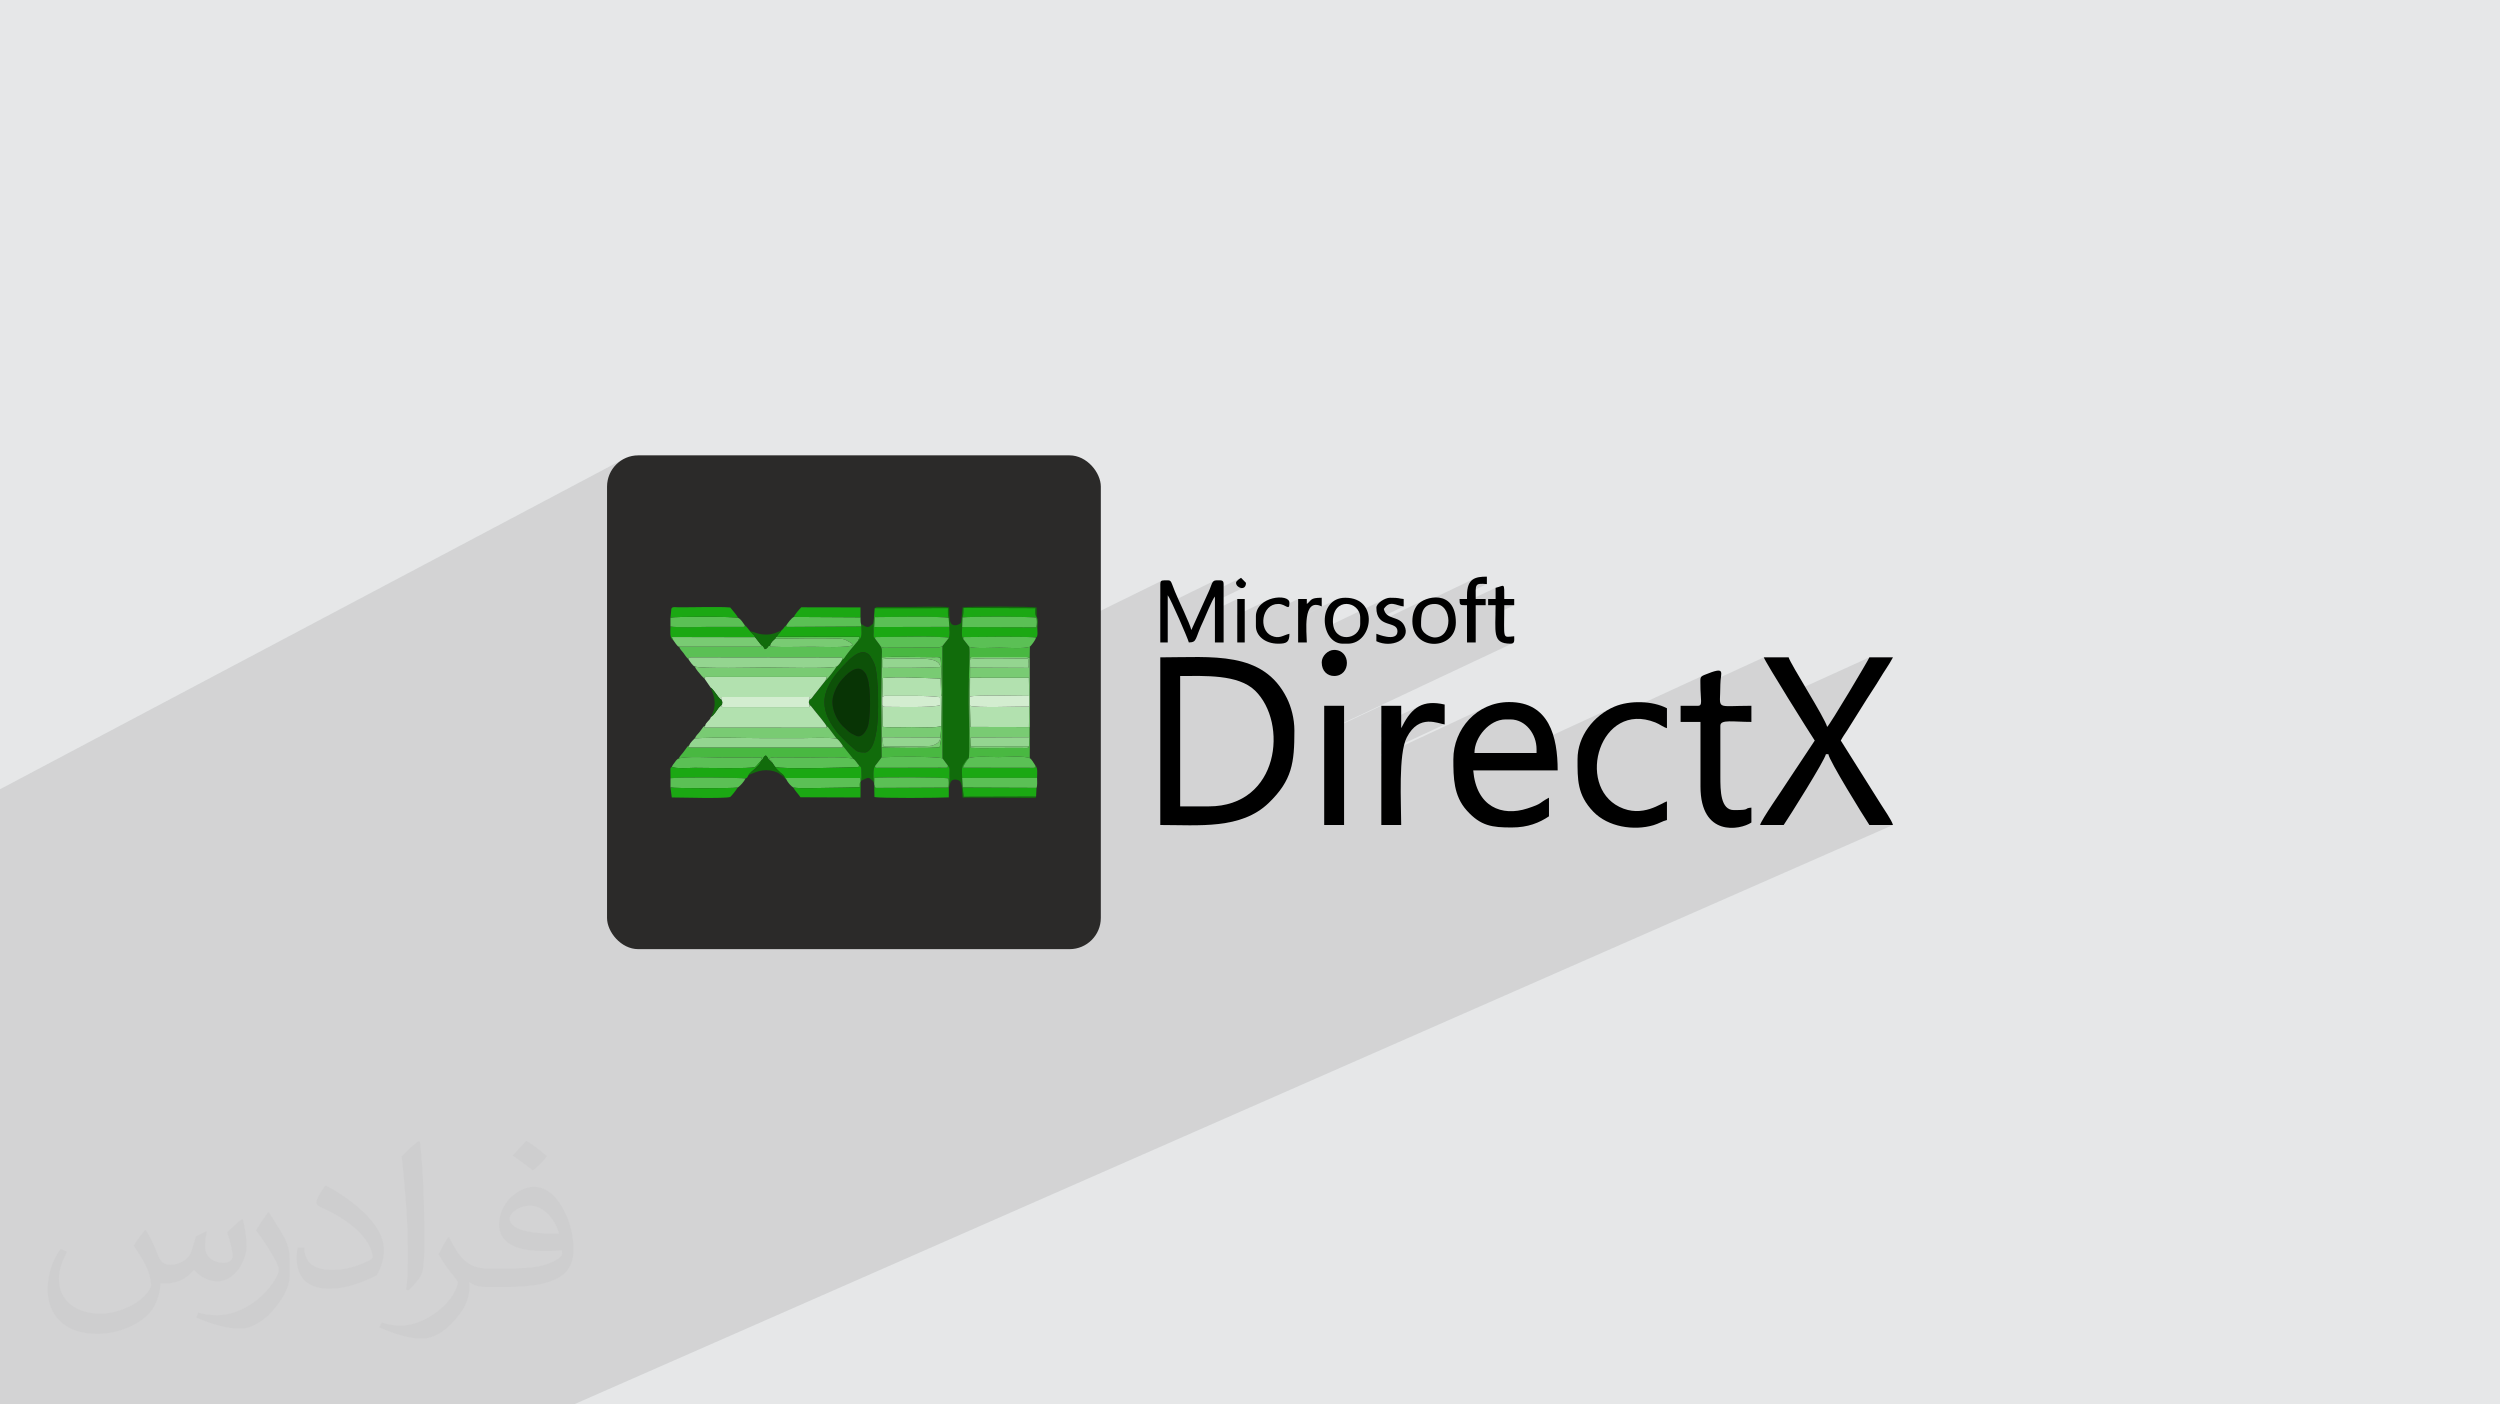 <?xml version="1.0" encoding="UTF-8"?>
<!DOCTYPE svg PUBLIC "-//W3C//DTD SVG 1.0//EN" "http://www.w3.org/TR/2001/REC-SVG-20010904/DTD/svg10.dtd">
<!-- Creator: CorelDRAW -->
<svg xmlns="http://www.w3.org/2000/svg" xml:space="preserve" width="94.192mm" height="52.917mm" version="1.0" style="shape-rendering:geometricPrecision; text-rendering:geometricPrecision; image-rendering:optimizeQuality; fill-rule:evenodd; clip-rule:evenodd"
viewBox="0 0 9404.92 5283.66"
 xmlns:xlink="http://www.w3.org/1999/xlink"
 xmlns:xodm="http://www.corel.com/coreldraw/odm/2003">
 <defs>
  <style type="text/css">
   <![CDATA[
    .fil3 {fill:#2B2A29}
    .fil4 {fill:black}
    .fil9 {fill:#083405}
    .fil7 {fill:#0D5108}
    .fil5 {fill:#116C0B}
    .fil13 {fill:#1BA813}
    .fil10 {fill:#49B841}
    .fil8 {fill:#5BC055}
    .fil11 {fill:#79CB73}
    .fil12 {fill:#94D590}
    .fil6 {fill:#B2E1AF}
    .fil14 {fill:#D3EDD0}
    .fil2 {fill:#373435;fill-opacity:0.031}
    .fil1 {fill:#2B2A29;fill-opacity:0.102}
    .fil0 {fill:#E6E7E8}
   ]]>
  </style>
 </defs>
 <g id="Layer_x0020_1">
  <polygon class="fil0" points="-0,0 9404.92,0 9404.92,5283.66 -0,5283.66 "/>
  <polygon class="fil1" points="-0,4490.81 -0,4473.87 -0,4462.67 -0,4454.04 -0,4447.15 -0,4420.29 -0,4392.48 -0,4342.71 -0,4333.75 -0,2969.08 2345.23,1727.27 2335.54,1733.17 2326.5,1739.94 2318.15,1747.53 2310.55,1755.88 2303.78,1764.93 2297.88,1774.61 2292.92,1784.87 2288.95,1795.64 2286.05,1806.87 2284.26,1818.51 2283.65,1830.47 2283.65,3210.76 4369.79,2184.9 4367.92,2186.28 4366.54,2188.16 4365.62,2190.59 4365.1,2193.63 4364.94,2197.32 4364.94,2253.11 4392.97,2239.37 4395.59,2243.22 4399.31,2249.92 4403.97,2259.06 4406.38,2264 4569.54,2184.15 4565.2,2186.58 4561.79,2190.43 4559,2195.55 4556.47,2201.77 4553.88,2208.91 4550.88,2216.82 4547.14,2225.35 4542.64,2235.3 4668.74,2173.71 4666.39,2175.29 4663.52,2177.17 4660.41,2179.33 4657.31,2181.7 4654.45,2184.26 4652.1,2186.97 4650.51,2189.77 4649.92,2192.65 4651.53,2199.47 4655.76,2205.28 4661.74,2209.61 4668.6,2212 4675.47,2211.96 4570.5,2263.12 4570.5,2294.3 4654.59,2253.38 4654.59,2312.99 4764.58,2259.63 4753.92,2265.95 4744.38,2273.66 4736.31,2282.76 4730.09,2293.31 4726.09,2305.31 4726.01,2306.09 4787.49,2276.29 4797.52,2273.17 4808.76,2272.07 4819,2273.27 4827.73,2276.12 4832.16,2278.23 4883.51,2253.38 4883.51,2279.52 4939.49,2252.46 4934.23,2255.22 4930.22,2258.61 4926.51,2262.59 4922.16,2267.11 4916.21,2272.07 4883.51,2287.87 4883.51,2304.75 4939.56,2277.69 4948.57,2275.57 4959.42,2276.68 4972.27,2281.41 4883.51,2324.21 4883.51,2324.83 5025.98,2256.13 5012.57,2264.66 5001.81,2275.71 4993.61,2288.79 4987.91,2303.4 4987.8,2303.91 5046.84,2275.49 5030.37,2287.07 5018.73,2307.48 5014.32,2337.47 5015.82,2346.65 5204.58,2256.02 5196.37,2260.99 5189.05,2266.75 5183.17,2273.04 5179.25,2279.57 5177.82,2286.08 5179.11,2295.51 5223.46,2274.25 5232.4,2271.85 5241.49,2272.12 5250.82,2274.14 5260.41,2276.97 5270.32,2279.71 5280.61,2281.41 5188.91,2325.29 5190.23,2327.74 5197.7,2333.91 5354.28,2259.01 5345.04,2264.34 5337.39,2270.22 5331.66,2276.4 5328.49,2281 5550.46,2174.89 5539.59,2180.75 5530.82,2189.57 5524.31,2201.9 5520.49,2217.34 5559.56,2198.69 5567.12,2196.61 5578.25,2196.32 5593.61,2197.32 5519.3,2232.77 5518.86,2239.37 5518.86,2253.38 5491.42,2266.46 5491.49,2267.42 5492.52,2271.59 5494.41,2274.16 5626.31,2211.33 5626.31,2253.38 5598.28,2266.7 5598.28,2276.74 5626.31,2276.74 5626.19,2292.31 5659.01,2276.74 5696.39,2276.74 5625.88,2310.16 5625.84,2311.98 5625.48,2327.64 5625.22,2342 5625.2,2355.11 5625.57,2366.98 5626.48,2377.61 5628.07,2387.05 5630.48,2395.3 5633.84,2402.38 5638.32,2408.33 5644.06,2413.15 5651.18,2416.86 5659.84,2419.49 5670.2,2421.04 5682.37,2421.56 5687.82,2421.02 5691.67,2419.47 4981.61,2753.63 4981.61,2756.28 5196.51,2655.15 5196.51,2723.56 5347.94,2652.55 5338.25,2657.13 5329.1,2662.74 5320.44,2669.38 5312.22,2677.04 5304.41,2685.69 5296.95,2695.35 5289.79,2705.99 5282.9,2717.61 5276.22,2730.19 5271.26,2739.24 5196.51,2774.2 5196.51,2789.91 5341.16,2722.31 5351.57,2718.38 5361.93,2716.03 5372.13,2715.01 5382.06,2715.07 5391.61,2715.98 5400.66,2717.48 5409.12,2719.31 5416.88,2721.25 5423.81,2723.05 5429.81,2724.46 5434.77,2725.22 5196.51,2836.3 5196.51,2843.66 5593.12,2658.85 5574.6,2668.27 5557.3,2679.4 5541.27,2692.13 5526.6,2706.31 5513.37,2721.82 5501.66,2738.5 5491.54,2756.25 5483.08,2774.9 5480.37,2782.74 5620.23,2717.81 5630.73,2713.03 5641.52,2709.5 5652.53,2707.3 5663.69,2706.54 5682.37,2706.54 5692.75,2707.17 5702.76,2709 5712.34,2711.95 5721.47,2715.97 5730.09,2720.95 5738.17,2726.84 5745.67,2733.55 5752.55,2741.01 5758.77,2749.15 5764.29,2757.88 5769.08,2767.15 5773.07,2776.86 5776.26,2786.94 5777.92,2794.42 6073.32,2658.34 6058.93,2665.07 6045,2672.79 6031.6,2681.47 6018.8,2691.05 6006.65,2701.45 5995.21,2712.65 5984.57,2724.59 5974.77,2737.2 5971.99,2741.36 6406.21,2541.68 6402.13,2544.29 6399.38,2547.16 6397.73,2550.61 6396.91,2554.87 6396.65,2560.24 6396.7,2566.98 6396.8,2575.38 6396.96,2582.39 6635.4,2472.95 6638.08,2478.85 6644.19,2490 6653.25,2505.68 6664.8,2525.15 6678.37,2547.66 6693.5,2572.49 6709.7,2598.89 6719.76,2615.17 7032.5,2472.95 7030.52,2477 7025.54,2485.98 7018.01,2499.16 7008.31,2515.84 6996.88,2535.34 6984.11,2556.94 6970.42,2579.95 6956.22,2603.67 6941.92,2627.38 6927.93,2650.4 6914.68,2672.01 6902.56,2691.54 6891.99,2708.25 6883.37,2721.46 6877.13,2730.47 6873.66,2734.57 6811.83,2762.42 6814.09,2766 6822.08,2778.5 6826.94,2785.96 6760.72,2885.85 6868.99,2837.34 6878.34,2837.34 6880.13,2843.65 6884.6,2853.86 6891.38,2867.42 6900.13,2883.78 6910.52,2902.44 6922.17,2922.82 6934.76,2944.39 6947.92,2966.63 6961.32,2988.99 6974.61,3010.93 6987.44,3031.91 6999.46,3051.4 7010.33,3068.85 7019.68,3083.74 7027.19,3095.51 7032.5,3103.63 7121.27,3103.63 2158.18,5283.66 2079.6,5283.66 1794.22,5283.66 1715.65,5283.66 1670.51,5283.66 1550.94,5283.66 1549.31,5283.66 1487.78,5283.66 1416.82,5283.66 1408.65,5283.66 1368.57,5283.66 1364.8,5283.66 1364.77,5283.66 1361.93,5283.66 1272.17,5283.66 1232.72,5283.66 1232.29,5283.66 1229.99,5283.66 1213.48,5283.66 1062.26,5283.66 956.67,5283.66 930.24,5283.66 906.69,5283.66 851.82,5283.66 839.48,5283.66 825.58,5283.66 812.69,5283.66 764.06,5283.66 699.21,5283.66 699.01,5283.66 643.82,5283.66 643.6,5283.66 632.33,5283.66 628.57,5283.66 620.02,5283.66 584.19,5283.66 520.37,5283.66 511.56,5283.66 498.27,5283.66 454.2,5283.66 449.43,5283.66 443.25,5283.66 422.86,5283.66 374.72,5283.66 365.36,5283.66 335.04,5283.66 330.12,5283.66 263.95,5283.66 220.3,5283.66 126.46,5283.66 110.25,5283.66 93.6,5283.66 -0,5283.66 -0,5265.17 -0,5260.6 -0,5258.72 -0,5218.16 -0,5204.43 -0,5198.55 -0,5191.19 -0,5160.15 -0,5151.37 -0,5100.34 -0,5098.02 -0,5096.04 -0,5038.63 -0,5025.23 -0,5011.46 -0,4987.05 -0,4976.65 -0,4963.66 -0,4961.33 -0,4947.91 -0,4936.38 -0,4933.61 -0,4932.53 -0,4928.54 -0,4927.69 -0,4917.15 -0,4916.15 -0,4915.72 -0,4903.65 -0,4892.41 -0,4891.3 -0,4883.38 -0,4880.57 -0,4880.15 -0,4871.77 -0,4871.29 -0,4871.23 -0,4865.68 -0,4863.85 -0,4855.64 -0,4852.79 -0,4851.81 -0,4850.34 -0,4849.28 -0,4843.62 -0,4843.44 -0,4838.67 -0,4835.61 -0,4828.38 -0,4825.7 -0,4824.54 -0,4819.97 -0,4808.76 -0,4778.62 -0,4774.5 -0,4769.82 -0,4760.69 -0,4754.77 -0,4746.07 -0,4741.57 -0,4733.14 -0,4705.39 -0,4683.32 -0,4679.59 -0,4679.04 -0,4675.33 -0,4663.35 -0,4661.89 -0,4647.01 -0,4641.35 -0,4639.67 -0,4639.56 -0,4627.32 -0,4627.3 -0,4616.63 -0,4606.51 -0,4601.2 -0,4595.84 -0,4589.72 -0,4588.63 -0,4585.1 -0,4571.31 -0,4550.77 -0,4547.57 -0,4538.62 -0,4518.49 "/>
  <path class="fil2" d="M548.54 4627.69c17.95,27.21 29.6,53.36 40.96,82.43 8.45,16.91 12.93,48.09 52.57,48.09 11.61,0 28.28,-3.42 43.06,-11.61 16.63,-8.73 29.32,-21.94 35.94,-42l15.85 -53.36 38.57 -19.02 2.64 2.64c-5.27,20.09 -6.59,39.36 -6.59,54.43 0,44.63 38.57,61.56 69.22,61.56 17.95,0 34.09,-8.73 34.09,-25.11 0,-21.13 -8.98,-57.06 -20.62,-89.29 17.95,-17.95 35.94,-35.94 56.53,-50.47l3.17 1.6c8.98,38.04 14,75.56 14,100.66 0,24.57 -10.83,51.79 -19.81,69.49 -18.49,34.87 -51.25,62.62 -90.87,62.62 -30.1,0 -63.65,-15.07 -86.66,-43.06l-1.32 0c-21.66,26.96 -55.22,51.25 -108.86,51.25l-16.63 0c-2.64,35.41 -10.29,60.49 -21.94,82.95 -31.95,62.34 -126.81,106.47 -216.1,106.47 -124.17,0 -186.51,-71.59 -186.51,-166.96 0,-58.91 19.27,-113.6 48.88,-152.42l24.29 10.04c-18.49,35.41 -30.91,68.68 -30.91,101.45 0,89.29 72.66,131.83 156.4,131.83 77.68,0 173.83,-49.41 191.28,-106.72 -6.59,-62.62 -30.1,-91.93 -66.04,-148.99 10.83,-19.02 24.83,-38.04 42.28,-58.38l3.17 0 0 0 0 0 -0.02 -0.09zm1432.13 -336.04c26.15,16.39 51.79,35.66 76.87,57.85 -14,19.81 -31.45,37.79 -53.11,53.64 -25.11,-20.34 -50.19,-37.79 -75.84,-56.27 17.42,-19.55 34.62,-38.29 52.04,-55.22l0 0 0 0 0 0 0 0 0 0 0.03 0zm13.47 244.11c-42.28,0 -76.87,27.75 -76.87,48.34 0,44.13 84.53,57.85 185.72,57.31 -12.68,-51.79 -57.06,-105.68 -108.86,-105.68l0.01 0.03zm-94.86 236.19c54.96,0 103.04,-1.6 139.74,-10.83 40.96,-10.29 75.56,-30.91 75.56,-45.17 0,-3.7 0,-8.19 -1.32,-11.89 -22.98,2.11 -49.41,2.11 -72.38,2.11 -74.49,0 -131.55,-16.91 -154.02,-58.66 -5.55,-11.61 -9.51,-24.57 -9.51,-39.36 0,-40.43 17.42,-79.79 48.09,-107 25.61,-22.45 53.89,-36.44 82.67,-36.44 52.04,0 93.51,41.75 122.57,107.54 15.85,35.94 26.68,77.4 26.68,129.72 0,34.87 -9.51,64.19 -31.17,85.85 -40.43,39.11 -114.92,53.89 -229.04,53.89l-51.79 0 0 0 -13.47 0c-28.28,0 -48.62,-5.02 -64.72,-17.42l-2.64 0c0.79,6.59 1.32,12.93 1.32,19.02 0,25.61 -8.45,58.38 -25.61,84.53 -50.72,75.3 -105.68,108.04 -153.24,108.04 -48.09,0 -107,-18.49 -160.11,-42.54l9.51 -18.49c17.17,7.13 40.96,11.89 73.7,11.89 85.85,0 198.66,-82.43 212.66,-163 -3.17,-6.59 -8.98,-15.32 -17.17,-24.57 -25.11,-29.85 -40.96,-54.68 -55.75,-80.83 12.68,-25.11 24.29,-45.17 35.13,-63.4l4.49 -0.53c36.72,74.77 69.99,117.55 144.23,117.55l11.61 0 0 0 53.89 0 0 0 0 0 0 0 0 0 0 0 0.09 0.01zm-371.98 79c6.34,-34.34 6.87,-72.91 6.87,-108.86l0 -53.36c0,-99.6 -12.68,-244.36 -22.98,-338.68 17.95,-19.27 43.06,-42 62.87,-57.31l5.81 1.6c13.47,118.62 16.63,256 16.63,383.06 0,33.3 -1.32,65.79 -4.49,89.55 -1.85,30.1 -19.27,52.83 -56.53,87.7l-8.19 -3.7zm-382.8 -157.19c1.85,46.77 24.83,83.49 105.15,83.49 49.93,0 92.19,-12.93 138.96,-35.13 8.45,-3.7 12.93,-8.73 12.93,-12.93 0,-29.32 -22.45,-68.15 -60.23,-103.55 -36.72,-33.3 -85.34,-62.62 -130.76,-82.18 -15.6,-6.59 -20.62,-13.47 -20.62,-20.09 0,-13.47 17.95,-41.75 32.77,-62.09l5.02 -0.53c52.04,27.21 110.17,67.64 153.24,112.53 39.11,41.47 63.4,83.49 63.4,129.19 0,33.81 -10.29,65.51 -26.96,95.11 -57.06,28.79 -117.83,50.72 -178.06,50.72 -73.17,0 -123.1,-34.34 -123.1,-114.92 0,-8.73 0,-22.19 3.17,-39.64l25.11 0 0 0 0 0 0 0 0 0 0 0 -0.02 0zm-132.37 -132.9l45.45 73.45c16.63,27.21 32.23,56.81 32.23,103.55l0 59.7c0,48.34 -30.91,100.13 -80.83,151.38 -39.11,34.62 -73.7,49.41 -105.68,49.41 -47.55,0 -101.98,-14.79 -164.85,-41.75l7.13 -18.49c19.81,5.27 42.79,9.77 71.06,9.77 90.36,-0.53 182.8,-66.57 225.08,-147.15 5.02,-9.26 6.87,-17.95 6.87,-24.04 0,-9.26 -5.02,-19.55 -8.98,-28.79 -22.98,-43.31 -48.62,-82.95 -76.87,-119.68 14.79,-23.25 29.6,-45.7 45.7,-67.9l3.7 0.53 0 0 0 0 0 0 0 0 0 0 -0.02 0.01z"/>
  <rect class="fil3" x="2283.65" y="1713.04" width="1857.59" height="1857.59" rx="117.44" ry="117.44"/>
  <g id="_1860551279568">
   <path class="fil4" d="M4547.14 3033.56l-107.45 0 0 -490.53c91.84,0 218.03,-6.93 281.61,54.75 124.98,121.25 91.99,435.78 -174.17,435.78zm-182.19 70.07c145.03,0 303.65,17.53 407.7,-82.82 88.67,-85.51 96.84,-151.43 96.84,-272.22 0,-46.6 -12.56,-90.42 -27.95,-121.55 -89.18,-180.45 -282.17,-154.1 -476.6,-154.1l0 630.69z"/>
   <path class="fil4" d="M6826.94 2785.96l-104.29 157.32c-17.33,28.06 -96.62,140.48 -101.26,160.35l88.76 0c23.8,-35.54 152.84,-240.53 158.84,-266.29l9.35 0c1.86,22.34 132.32,233.67 154.17,266.29l88.77 0c-4.1,-17.6 -35.97,-62.05 -46.5,-79.64l-149.71 -238.03c7.72,-14.6 14.63,-24.15 23.4,-37.33l73.79 -117.75c16.61,-26.56 32.8,-49.4 49.13,-77.01 17.12,-28.99 34.45,-51.71 49.89,-80.92l-88.77 0c-1.95,7.3 -148.54,254.08 -158.84,261.62 -7.71,-33.08 -138.16,-236.66 -144.82,-261.62l-93.44 0c4.31,16.13 174.82,288.03 191.54,313.02z"/>
   <path class="fil4" d="M5663.69 2706.54l18.68 0c56.34,0 98.11,54.55 98.11,112.12l0 14.01 -233.59 0c0,-60.07 57.05,-126.13 116.79,-126.13zm-196.21 149.49c0,69.99 1,137.74 50.21,192.72 52.82,59.01 95.75,64.22 169.35,64.22 60.95,0 103.62,-17.57 140.16,-42.05l0 -70.07c-41.37,21.89 -21.27,20.87 -81.02,40.45 -95.67,31.37 -192.49,-5.39 -203.96,-143.22l317.68 0c0,-126.74 -32.17,-256.95 -182.19,-256.95 -122.63,0 -210.23,102.19 -210.23,214.9z"/>
   <path class="fil4" d="M6387.81 2655.15l-65.41 0 0 60.73 74.75 0 0 242.93c0,190.37 148.52,164.3 191.54,135.48l0 -56.07c-32.68,2.73 2.32,9.35 -65.4,9.35 -50.98,0 -51.39,-73.33 -51.39,-126.14l0 -191.54c0,-24.37 49.47,-14.02 116.79,-14.02l0 -60.73c-141.23,0 -116.61,19.06 -116.81,-79.46 -0.09,-46.52 25.31,-71.48 -59.98,-36.6 -17.52,7.16 -15.21,11.46 -15.1,36.3 0.27,58.42 9.76,79.77 -8.99,79.77z"/>
   <path class="fil4" d="M5934.65 2856.04c0,75.58 -1.91,133.71 59.4,197.54 55.17,57.44 152.12,72.52 226.27,50.74 20.36,-5.98 33.05,-15.26 50.69,-19.37l0 -70.07c-19.53,4.55 -91.69,63.96 -179.25,20.41 -164.45,-81.83 -72.51,-399.58 135.39,-317.58 17.29,6.81 29.19,17.61 43.86,21.54l0 -74.75c-53.8,-28.47 -140.4,-30.51 -197.69,-6.16 -77.87,33.11 -138.67,111.28 -138.67,197.7z"/>
   <path class="fil4" d="M5271.26 2739.24l0 -84.09 -74.75 0 0 448.48 74.75 0c0,-84.06 -11.16,-266.95 20.95,-329.43 46.54,-90.58 119.06,-50.93 142.56,-48.98l0 -74.75c-81.12,-18.9 -123.42,10.07 -158.55,79.71l-4.96 9.06z"/>
   <polygon class="fil4" points="4981.61,3103.63 5056.36,3103.63 5056.36,2655.15 4981.61,2655.15 "/>
   <path class="fil4" d="M4364.94 2197.32l0 219.57 28.03 0 0 -177.52c10.68,12.28 76.01,162.87 79.42,177.52 32.47,-0.73 21.59,-12.45 54.5,-80.98 8.27,-17.2 32.57,-79.17 43.61,-91.88l0 172.86 32.7 0 0 -219.57c0,-16.61 -9.11,-14.02 -28.03,-14.02 -17.02,0 -16.76,18.64 -28.04,42.05l-65.4 144.82c-6.25,-26.81 -46.73,-108.08 -61.41,-144.15 -19.5,-47.95 -11.07,-42.72 -41.37,-42.72 -10.76,0 -14.02,3.26 -14.02,14.02z"/>
   <path class="fil4" d="M5014.32 2337.47c0,-93.42 102.77,-76.6 102.77,-14.02l0 23.36c0,62.06 -102.77,74.43 -102.77,-9.35zm37.37 84.09l18.68 0c94.61,0 118.96,-172.86 -9.35,-172.86 -108.5,0 -94.62,172.86 -9.34,172.86z"/>
   <path class="fil4" d="M5397.4 2398.2c-13.65,0 -51.39,-13.8 -51.39,-46.71 0,-32.43 -0.77,-79.42 51.39,-79.42 68.08,0 69.22,126.13 0,126.13zm-84.09 -60.73c0,114.18 163.51,110.06 163.51,4.67 0,-129.17 -120.3,-99.12 -145.16,-65.74 -11.29,15.18 -18.35,33.79 -18.35,61.07z"/>
   <path class="fil4" d="M5518.86 2239.37l0 14.01 -28.04 0c0.55,24.61 -0.07,23.36 28.04,23.36l0 140.15 32.7 0 0 -140.15 37.37 0 0 -23.36 -37.37 0c0,-55.51 -5.16,-59.99 42.05,-56.06l0 -28.04c-44.38,0 -74.75,7.21 -74.75,70.08z"/>
   <path class="fil4" d="M5177.82 2286.08c0,79.73 79.42,47.2 79.42,88.77 0,42.69 -79.4,9.35 -79.42,9.35l0 28.03c56.58,27.15 131.53,-5.49 105.35,-58.28 -19.74,-39.82 -66.98,-18.8 -77.31,-63.18 23.36,-34.9 46.76,-11.67 74.75,-9.35l0 -28.03c-22.65,-1.89 -12.31,-4.67 -51.39,-4.67 -19.06,0 -51.39,20.3 -51.39,37.37z"/>
   <path class="fil4" d="M5626.31 2211.33l0 42.05 -28.03 0 0 23.36 28.03 0c0,101.06 -14,144.82 56.06,144.82 16.87,0 14.02,-11.79 14.02,-28.03 -46.19,3.83 -37.37,15.54 -37.37,-116.79l37.37 0 0 -23.36 -37.37 0c0,-65.28 2.23,-50.18 -32.7,-42.05z"/>
   <path class="fil4" d="M4724.67 2318.79l0 37.37c0,33.88 32.4,65.4 84.09,65.4 30.87,0 42.05,-5.29 42.05,-37.37 -25.09,5.84 -37.84,20.74 -67.8,7.28 -49.31,-22.16 -37.41,-119.4 25.75,-119.4 29.41,0 42.05,29.37 42.05,-4.67 0,-36.26 -126.14,-24.47 -126.14,51.39z"/>
   <path class="fil4" d="M4972.27 2491.64c0,33.63 22.05,51.39 46.71,51.39 64.06,0 64.06,-98.11 0,-98.11 -23.48,0 -46.71,23.23 -46.71,46.72z"/>
   <path class="fil4" d="M4916.21 2272.07l0 -18.69 -32.7 0 0 163.51 32.7 0c0,-35.08 -18.09,-171.06 56.07,-135.48l0 -32.7c-45.51,0 -37.24,9.57 -56.07,23.36z"/>
   <polygon class="fil4" points="4654.59,2416.89 4682.62,2416.89 4682.62,2253.38 4654.59,2253.38 "/>
   <path class="fil4" d="M4649.92 2192.65c0,19.1 37.37,32.49 37.37,0l-18.55 -18.94c-5.4,3.77 -18.82,11.22 -18.82,18.94z"/>
  </g>
  <g id="_1860551285712">
   <path class="fil5" d="M3568.79 2325.05l2.54 33.16c0.91,13.07 2.74,30.3 -1.59,41.4l-24.5 30.98 0.3 422.2 20.56 27.54c9.59,8.39 5.35,20.17 6.02,37.3 0.76,19.45 -0.79,24.66 -3.31,43.38 7.95,-7.33 0.05,3.17 3.81,-6.17 0.92,-2.28 1.7,-30.62 32.83,-19.6 18.25,6.46 12.3,49.72 16.39,65.24l267.67 1.15c14.77,-0.86 3.23,0.59 8.24,-5.17l-272.36 0.74 -3.71 -34.31 -2.09 -36.43c-0.28,-13.68 -3.07,-35.93 2.73,-47.62 0.83,-1.67 7.94,-11.88 9.88,-14.8 1.02,-1.53 3.03,-4.63 4.56,-6.24 5.92,-6.21 1.38,-3.08 7.33,-5.15 5.27,-12.1 0.29,-177.91 0.09,-209.54 -0.22,-35.32 0.72,-70.68 1.09,-106 0.31,-30.1 3.98,-77.46 1.14,-103.67l-22.62 -29.04c-7.86,-8.63 -4.52,-31.93 -4.13,-45.45l1.22 -36.18c4.3,-12.16 3.08,-20.87 3.69,-35.73l270.39 0.97c0,12.71 -2.53,24.59 5.1,33.84l-0.36 -36.31c-14.81,-4.69 -260.46,-4.98 -278.63,-0.58 -2.55,20.13 -2.73,38.12 -6.07,58.54 -11.79,10.83 -33.95,13.45 -39.76,-3.06 -5.41,-15.4 -3.02,-37.62 -5.03,-55.01 -16.68,-5.61 -114.91,-2.29 -140.03,-2.29 -23.56,0 -47.12,0.05 -70.67,0.05l-59.77 0.35c-18.57,4.42 14.84,-6.35 -4.77,1.73 -0.77,0.31 -1.6,0.96 -2.21,1.25 -0.61,0.29 -1.51,0.82 -2.16,1.37l275.47 -0.04c0.23,13.81 -1.3,23.85 2.73,37.18z"/>
   <path class="fil5" d="M3101.48 2640.39c0,-47.29 32.82,-94.48 63.11,-126.96l30.53 -31.93c21.48,-18.81 47.11,-39.02 72.15,-20.67 7.72,5.66 20.56,31.04 23.83,41.26 14.89,46.33 14.83,194.54 6.8,242.66 -3.97,23.78 -10.47,62.68 -29.38,79.2 -2.75,2.41 -8.64,6.5 -12.33,6.5 -35.05,0 -29.5,-2.2 -62.39,-29.84 -0.43,-0.37 -1.05,-0.88 -1.48,-1.24l-21.89 -21.57c-13.19,-15.07 -12.55,-10.18 -29.14,-33.36 -21.56,-30.1 -39.84,-62.09 -39.84,-104.05zm137.88 -292.52l0.79 8.61c0.64,22.48 4.98,42.86 -11.64,53.12 -11.24,14.67 -21.44,24.76 -30.66,36.63 -5.12,6.59 -7.72,10.06 -14.13,18.37 -7,9.09 -6.46,12.42 -15.94,17.82 -4.03,8.26 -14.08,21.64 -20.97,25.55 -3.27,7.08 -33.3,46.95 -40.86,51.54l-43.76 55.37c-7.37,9.17 -7.24,12.62 -17.97,18.45 0.52,7.64 -1.91,1.58 -1.45,9.58l2.37 8.54c0.07,-0.36 0.57,0.99 0.7,1.54 7.09,4.1 1.83,0.29 7.21,5.81l11.98 15.24c8.31,10.2 44.14,52.81 44.42,58.16 8.3,4.91 1.64,0.07 7.82,6.2l30.4 40.6c6.01,2.09 18.15,18.82 22.93,26.58l29.73 37.28c1.04,1.31 3.86,4.6 5.17,6.24 4.48,5.63 -0.44,-1.64 4.51,6 7.15,2.34 14.35,17.1 21.49,23.99 9.2,7.03 8.81,9.72 8.95,24.78 0.1,11.26 1.43,22.79 -0.81,33.43 3.16,-1.64 20.43,-10.71 24.85,-10.76 8.31,-0.09 5.82,0.53 10.74,4.44l11.47 9.21c-0.52,-11.85 -3.47,-49.34 5.06,-58.5l25.07 -32.79 -0.3 -37.12c0.73,-57.05 -0.83,-114.27 -0.92,-171.39l1.71 -167.76c-0.5,-15.38 2.97,-27.85 -3.31,-39.72 -7.05,-11.27 -14.77,-19.62 -22.19,-30.53 -8.04,-5.11 -5.31,-14.68 -5.2,-25.55 0.1,-10.58 -0.39,-21.14 -0.41,-31.63 -13.61,8.42 -15.04,18.9 -33.08,10.37 -4.33,-2.06 0.68,0.15 -5.36,-3.3 -6.71,-3.84 -1.54,-1.15 -8.42,-4.4z"/>
   <path class="fil6" d="M3319.25 2622.48c6.48,-5.63 7.12,-4.82 23.84,-4.6 57.01,0.73 143.61,-2.51 193.08,4.97l0.14 30.01c-31.82,10.41 -167.04,6.14 -212.16,6.14l-4.95 -5.96 1.82 80.96c14.03,3.7 88.71,1.27 109.14,1.27 26.58,0 93.35,4.42 111.27,-4.59l1.65 -112.66c-3.8,-4.4 -0.71,1.96 -2.8,-5.51l-1.41 -59.75c-62.3,-1.57 -154.76,-8.47 -217.44,-2.11l-2.19 71.83z"/>
   <path class="fil6" d="M2674.57 2697.26c-4.34,13.75 -19.3,19.33 -21.77,32.71l-2.31 7.37 456.22 0.36c5.69,-1.96 2.8,0.98 2.74,-5.49 -0.28,-5.35 -36.12,-47.96 -44.42,-58.16l-11.98 -15.24c-5.38,-5.52 -0.12,-1.71 -7.21,-5.81l-1.64 6.96 -326.16 0c-2.51,-4.43 -4.59,6.11 -1.69,-9.82l-12.27 11.83c-8.64,11.38 -17.88,28.67 -29.52,35.29z"/>
   <path class="fil6" d="M2651 2554l22.13 32.19c8.94,5.89 21.78,25.81 28.8,34.75 0.24,0.32 4.89,5.91 5.03,6.04 5.48,5.32 1.18,1.93 7.05,5.49 -4.33,-17.62 -0.76,-5.24 1.33,-10.39l328.87 -0.12c3.62,6.29 6.65,-6.61 0.02,11.38 10.73,-5.83 10.6,-9.29 17.97,-18.45l43.76 -55.37c2.24,-7.22 0.98,-4.1 4.99,-12.88l-455.42 0c-7.96,3.17 -4.36,-1.84 -4.53,7.36z"/>
   <path class="fil7" d="M3131.55 2640.39c0,-27.67 17.56,-61.5 30.67,-77.71 18.46,-22.82 61.6,-69.3 89.48,-34.71 8.45,10.48 6.16,8.13 11.17,21.33 14.71,38.68 12.45,160.88 0.34,187.94 -8.99,20.1 -24.45,41.49 -46.13,29.2 -15.8,-8.96 -11.99,-4.44 -25.48,-15.27l-21.07 -19.64c-0.39,-0.41 -0.94,-1 -1.32,-1.41 -0.39,-0.41 -0.95,-0.98 -1.34,-1.39 -18.32,-19.47 -36.33,-53.5 -36.33,-88.34zm-30.06 0c0,41.97 18.28,73.95 39.84,104.05 16.58,23.17 15.95,18.29 29.14,33.36l21.89 21.57c0.43,0.36 1.05,0.87 1.48,1.24 32.89,27.65 27.34,29.84 62.39,29.84 3.69,0 9.59,-4.09 12.33,-6.5 18.9,-16.52 25.4,-55.42 29.38,-79.2 8.03,-48.13 8.09,-196.33 -6.8,-242.66 -3.28,-10.21 -16.12,-35.6 -23.83,-41.26 -25.04,-18.35 -50.67,1.86 -72.15,20.67l-30.53 31.93c-30.29,32.48 -63.11,79.67 -63.11,126.96z"/>
   <path class="fil8" d="M2916.46 2402.9c65.72,-0.88 171.13,-2.89 236.53,-0.51 13.79,0.5 23.07,1.58 32.54,7.17 8.61,5.07 18.19,8.88 23.08,16.12 -10.05,12.8 -128.97,7.46 -150.81,7.46 -52.03,0 -108.95,2.18 -160.37,-0.37l-0.01 -5.21c-15.16,6.66 -3.71,7.93 -19.74,14.83 -7.05,-9.32 -4.18,-10.45 -14.66,-16.45l0.25 6.8 -308.61 -0.1c4.9,12.29 7.8,12.54 16.12,23.46 5.07,6.63 12.13,18.48 18.72,23.16 4.64,-8.84 -1.27,-4.76 14.24,-6.16l562.78 0.77c2.48,4.08 2.68,0.86 1.27,8.56 9.48,-5.4 8.94,-8.74 15.94,-17.82 6.41,-8.31 9.01,-11.78 14.13,-18.37 9.23,-11.87 19.42,-21.97 30.66,-36.63l5.73 -13.93 -312.34 -0.34c-7.1,4.33 -3.21,2.96 -5.44,7.57z"/>
   <path class="fil9" d="M3131.55 2640.39c0,34.84 18.01,68.87 36.33,88.34 0.39,0.41 0.95,0.98 1.34,1.39 0.38,0.41 0.93,1 1.32,1.41l21.07 19.64c13.49,10.82 9.69,6.31 25.48,15.27 21.68,12.29 37.14,-9.1 46.13,-29.2 12.11,-27.06 14.37,-149.25 -0.34,-187.94 -5.01,-13.2 -2.73,-10.84 -11.17,-21.33 -27.89,-34.59 -71.02,11.89 -89.48,34.71 -13.11,16.22 -30.67,50.04 -30.67,77.71z"/>
   <path class="fil10" d="M2552.93 2854.04c20.82,-10.29 123.68,-4.34 154.25,-4.34 53.38,0 106.99,-0.5 160.34,0.12 -9.35,12.21 -2.96,2.77 -4.57,12.16 13.08,-9.22 4.65,-12.95 18.19,-20 7.21,6.33 5.5,7.69 10.87,15.76l15.07 14.03c-6.55,-15.23 -4.49,-6.42 -13.68,-14.38 2.12,-2.9 0.27,-7.45 17.5,-8.23l138.75 0.54c33.12,0 135.39,-4.14 160.38,5.41 -4.95,-7.64 -0.03,-0.37 -4.51,-6 -1.31,-1.64 -4.13,-4.93 -5.17,-6.24l-29.73 -37.28 -1.37 6.01 -576.22 0.02c-1.93,-3.65 -5.72,6.02 -0.01,-7.82 -8.98,5.64 -4.91,2.86 -12.06,12.12 -3.97,5.16 -4.9,6.61 -9.28,12.6 -7.87,10.8 -12.26,12.79 -18.74,25.52z"/>
   <path class="fil11" d="M3538.02 2774.4c-2.66,14.41 -6.55,21.44 -30.03,30.23 -15.08,5.64 -162.41,2.74 -185.01,2.74l-3.44 -33.86 218.49 0.89zm-216.59 -294.38c12.18,-5.65 103.61,-2.16 125.04,-2.17 17.85,-0.02 89.87,-4.03 90.95,31.79 -72.15,2.92 -143.54,2.77 -216.14,2.77l0.15 -32.39zm-4.88 331.77c9.89,1.21 196.64,4.47 218.54,-1.24l5.47 -30.87c-1.74,-7.68 0.22,-2.41 -2.54,-5.27l3.41 -43.72c-17.92,9.02 -84.69,4.59 -111.27,4.59 -20.44,0 -95.12,2.44 -109.14,-1.27l-1.82 -80.96 0.05 -30.56 2.19 -71.83c62.69,-6.36 155.15,0.54 217.44,2.11l1.41 59.75c2.09,7.47 -1.01,1.11 2.8,5.51 2.16,-13.22 -2.56,-138.88 -4.96,-142.66 -4.39,-4.64 -19.52,-2.98 -26.38,-3.07 -45.65,-0.57 -163.33,-2.69 -194.41,0.35l-1.71 167.76c0.09,57.12 1.65,114.34 0.92,171.39z"/>
   <path class="fil12" d="M2613.97 2507.22c21.47,9.17 226.87,3.92 267.16,3.92 43.59,0 239.57,5 265.69,-3.17 6.89,-3.91 16.93,-17.29 20.97,-25.55 1.41,-7.7 1.21,-4.47 -1.27,-8.56l-562.78 -0.77c-15.51,1.4 -9.6,-2.68 -14.24,6.16 5.88,8.84 16.83,26.32 24.47,27.96z"/>
   <path class="fil13" d="M3286.22 2345.2c0.02,10.49 0.51,21.05 0.41,31.63 -0.11,10.87 -2.84,20.44 5.2,25.55 2.29,-8.4 -2.54,-4.03 5.14,-5.72 45.01,0 247.71,-4.79 272.76,2.95 4.32,-11.09 2.5,-28.33 1.59,-41.4l-282.46 0.68 2.09 -37.23c41.43,0 258.23,-4.75 277.84,3.39 -4.02,-13.33 -2.5,-23.37 -2.73,-37.18l-275.47 0.04 -4.36 57.29z"/>
   <path class="fil12" d="M2593 2803.8c-5.71,13.84 -1.92,4.16 0.01,7.82l576.22 -0.02 1.37 -6.01c-4.77,-7.76 -16.91,-24.49 -22.93,-26.58 -28.17,-5.92 -100.45,-2.07 -133.37,-2.13 -44.39,-0.09 -88.79,0.07 -133.18,0.05 -85.62,-0.04 -183.01,-4.23 -266.95,0.72 -0.46,0.25 -1.15,0.21 -1.31,0.84 -0.02,0.12 -17.33,15.67 -19.87,25.31z"/>
   <path class="fil13" d="M3620.86 2322.77c25.81,-3.89 266.37,-3.83 277.71,1.21 2.97,9.02 2.67,24.62 0.03,35.79l-278.96 -0.82c-0.39,13.52 -3.72,36.82 4.13,45.45 0.93,-11.89 -1.78,-5.44 4.8,-7.74 32.78,0 257.98,-3.84 268.54,2.53 9.35,-4.6 4.84,-28.83 5.02,-38.75 0.2,-10.75 3.21,-31.45 -2.1,-38.58 -7.63,-9.25 -5.1,-21.13 -5.1,-33.84l-270.39 -0.97c-0.62,14.86 0.61,23.56 -3.69,35.73z"/>
   <path class="fil11" d="M2614.18 2777.64c83.93,-4.95 181.33,-0.76 266.95,-0.72 44.39,0.02 88.79,-0.14 133.18,-0.05 32.92,0.06 105.2,-3.79 133.37,2.13l-30.4 -40.6c-6.18,-6.13 0.48,-1.29 -7.82,-6.2 0.06,6.47 2.96,3.53 -2.74,5.49l-456.22 -0.36 2.31 -7.37c-8.94,5.45 -4.63,1.73 -11.38,10.53 -4.22,5.52 -5.39,7.57 -9.17,12.61 -6.77,9.04 -13.53,12.66 -18.07,24.53z"/>
   <path class="fil11" d="M2651 2554c0.17,-9.2 -3.42,-4.19 4.53,-7.36l455.42 0c-4.01,8.78 -2.76,5.66 -4.99,12.88 7.56,-4.59 37.59,-44.46 40.86,-51.54 -26.12,8.17 -222.09,3.17 -265.69,3.17 -40.29,0 -245.69,5.24 -267.16,-3.92 4.89,13.46 16.71,23.67 25.26,35.09l11.76 11.69z"/>
   <path class="fil10" d="M3317.34 2472.64c31.07,-3.04 148.75,-0.92 194.41,-0.35 6.86,0.09 21.99,-1.58 26.38,3.07 2.41,3.78 7.12,129.44 4.96,142.66l-1.65 112.66 -3.41 43.72c2.76,2.87 0.8,-2.41 2.54,5.27l-5.47 30.87c-21.9,5.71 -208.65,2.45 -218.54,1.24l0.3 37.12c37.9,-2.52 199.81,-3.73 228.68,3.88l-0.3 -422.2c-0.79,0.34 -1.69,0.84 -2.33,1.1l-4.76 1.98c-4.72,1.6 -1.39,0.92 -7.48,1.96l-190.18 1c-15.32,0.17 -18.06,1.29 -26.46,-3.7 6.28,11.87 2.82,24.34 3.31,39.72z"/>
   <path class="fil6" d="M3871.92 2735.18l-1.1 0.33 0.96 -77.49c-38.45,-0.71 -202.92,6.01 -222.81,-3.23l1.98 79.89 220.98 0.5z"/>
   <path class="fil10" d="M3644.07 2852.65c14.22,-9.04 94.18,-4.42 112.25,-4.42 26.68,0 97.35,-5.99 117.52,4.15l0.48 -116.87 -3.5 0 1.1 -0.33 -0.1 38.25 -0.87 33.94c-4.07,9.98 -11.83,6.49 -24.85,6.24 -50.9,-0.97 -158.36,2.86 -193.89,-0.61 -4.93,-13.28 -7.9,-249.04 -2.88,-263.31l0.16 -38.18 -0.45 -31.12c3.27,-11.02 -1.22,-5.3 6.71,-8.65l165.8 0c9.1,0 18.16,0.01 27.26,-0.12 2.7,-0.03 11.14,-0.19 13.36,0.15 10.97,1.7 0.12,-0.37 7.1,2.09 0.66,0.23 3.61,1.88 4.36,2.4l0.68 -43.3c-21.47,8.7 -88.26,3.58 -115.28,3.58 -27.2,0 -90.36,4.46 -112.65,-3.1 2.85,26.21 -0.83,73.57 -1.14,103.67 -0.37,35.32 -1.31,70.68 -1.09,106 0.2,31.63 5.18,197.44 -0.09,209.54z"/>
   <path class="fil6" d="M3649.01 2620.67c18.29,-7.17 186.53,-2.68 222.62,-2.68l-0.95 -68.06 -221.34 -0.25 -0.33 70.98z"/>
   <path class="fil8" d="M2527.68 2884.3c9.39,8.71 74.98,4.16 87.08,4.16 27.23,0 213.99,4.17 226.18,-3.13 5.83,-3.48 14.75,-17.22 22,-23.36 1.62,-9.4 -4.77,0.05 4.57,-12.16 -53.35,-0.62 -106.96,-0.12 -160.34,-0.12 -30.56,0 -133.43,-5.95 -154.25,4.34 -4.14,1.69 -1.81,-0.68 -7.6,5.02 -3.6,3.54 -2.83,3.47 -5.97,7.74 -5.33,7.24 -7.84,8.93 -11.67,17.5z"/>
   <path class="fil14" d="M2714 2632.47c2.52,11.95 4.66,0.83 2.36,17.66 -2.91,15.93 -0.82,5.38 1.69,9.82l326.16 0 1.64 -6.96c-0.13,-0.55 -0.63,-1.9 -0.7,-1.54l-2.37 -8.54c-0.46,-8 1.97,-1.94 1.45,-9.58 6.63,-17.99 3.6,-5.09 -0.02,-11.38l-328.87 0.12c-2.09,5.15 -5.66,-7.23 -1.33,10.39z"/>
   <path class="fil8" d="M2907.07 2871.76l8.58 12.87c24.93,10.82 269.25,2.41 313.39,1.12 3.03,-3.24 1.44,-0.58 2.48,-6.65 -7.14,-6.89 -14.34,-21.66 -21.49,-23.99 -24.99,-9.56 -127.26,-5.41 -160.38,-5.41l-138.75 -0.54c-17.23,0.78 -15.39,5.33 -17.5,8.23 9.19,7.96 7.13,-0.85 13.68,14.38z"/>
   <path class="fil13" d="M2915.65 2884.63l5.07 7.09c0.02,0.03 5.24,5.56 5.26,5.57 15.47,16.22 21.6,13.79 27.7,30.59l5.27 5.84 -2.55 -6.81 279.48 -0.16 1.7 13.23 2.07 -2.68c2.24,-10.64 0.91,-22.17 0.81,-33.43 -0.14,-15.07 0.25,-17.75 -8.95,-24.78 -1.04,6.07 0.55,3.41 -2.48,6.65 -44.13,1.29 -288.45,9.71 -313.39,-1.12z"/>
   <path class="fil13" d="M2522.27 2356.42c0.1,20.59 -4.48,42.74 11.36,53.04l-6.19 -12.86 313.17 0.64c-4.06,-8.43 -2.19,-5.14 -8.75,-11.92 -4.39,-4.53 -5.45,-4.94 -10.52,-11.24 -6.74,-7.88 -12.54,-16.71 -19.33,-21.74 -1.9,6.97 2.2,3.54 -5.14,5.97 -46.2,0 -92.41,0 -138.62,0 -28.72,0 -113.79,3.54 -135.97,-1.89z"/>
   <path class="fil13" d="M2940.01 2371.33c-7.38,12.15 -12.6,12.67 -18.1,24l312.34 0.34 -5.73 13.93c16.62,-10.26 12.28,-30.64 11.64,-53.12l-277.49 1.81c-6.65,-2.33 -3.86,1.32 -4.79,-5.64 -8.97,5.98 -8.47,11.78 -17.86,18.68z"/>
   <path class="fil13" d="M2527.68 2884.3c-6.67,5.85 -5.22,3.83 -5.57,16.71 -0.23,8.34 0.22,18.21 0.37,26.66 23.43,-3.99 275.07,-3.07 281.86,1.52 8.85,-5.33 6.02,-3.74 11.16,-12.88 9.34,-16.32 46.01,-35.63 47.43,-54.34 -7.25,6.14 -16.17,19.88 -22,23.36 -12.19,7.3 -198.95,3.13 -226.18,3.13 -12.1,0 -77.69,4.54 -87.08,-4.16z"/>
   <path class="fil11" d="M2533.63 2409.46c2.95,4.02 6.24,9.03 8.75,12.43 1.84,2.5 3.03,4.26 4.88,6.04 7.93,7.6 1.18,2.76 7.4,4.7l308.61 0.1 -0.25 -6.8 -22.42 -28.7 -313.17 -0.64 6.19 12.86z"/>
   <path class="fil13" d="M3619.58 2926.46l281.87 -0.29c0.14,-17.53 3.44,-36.15 -6.62,-46.54 0.5,13.15 4.3,5.21 -5.33,8.7l-266.52 -0.45c2.29,-11.23 15.86,-28.81 21.09,-35.23 -5.95,2.08 -1.41,-1.06 -7.33,5.15 -1.54,1.61 -3.54,4.71 -4.56,6.24 -1.94,2.92 -9.05,13.13 -9.88,14.8 -5.79,11.69 -3.01,33.94 -2.73,47.62z"/>
   <path class="fil13" d="M3286.71 2940.2l2.02 10.36 0.54 -24.11c26.74,-3.1 266.07,-2.67 276.56,1.95 5.27,4.33 2.91,27.16 2.65,33.48l0.32 -0.86c2.53,-18.72 4.07,-23.93 3.31,-43.38 -0.67,-17.13 3.56,-28.92 -6.02,-37.3 -2.31,10.06 4.08,7.18 -29.91,7.46l-239.2 0.53c-6.44,-2.36 -3.66,0.69 -5.2,-6.62 -8.54,9.17 -5.58,46.65 -5.06,58.5z"/>
   <path class="fil8" d="M3619.64 2358.95l278.96 0.82c2.64,-11.16 2.94,-26.77 -0.03,-35.79 -11.34,-5.04 -251.9,-5.1 -277.71,-1.21l-1.22 36.18z"/>
   <path class="fil13" d="M3569.4 2962.48l-275.13 1.46c-6.14,-7.91 -2.2,-4.22 -5.53,-13.38l0.81 47.71c20.58,5.44 245.91,3.52 279.71,1.42l0.15 -37.2z"/>
   <path class="fil11" d="M3870.95 2807.37l-217.93 -0.05 -0.71 -33 219.51 -0.89 0.1 -38.25 -220.98 -0.5 -1.98 -79.89 0.04 -34.12 0.33 -70.98c-5.02,14.27 -2.06,250.03 2.88,263.31 35.53,3.46 142.98,-0.36 193.89,0.61 13.02,0.25 20.78,3.74 24.85,-6.24z"/>
   <path class="fil8" d="M3288.73 2950.56c3.33,9.16 -0.61,5.47 5.53,13.38l275.13 -1.46 -0.92 -0.61c0.26,-6.32 2.63,-29.15 -2.65,-33.48 -10.49,-4.61 -249.82,-5.04 -276.56,-1.95l-0.54 24.11z"/>
   <path class="fil8" d="M3571.32 2358.21l-2.54 -33.16c-19.61,-8.15 -236.41,-3.39 -277.84,-3.39l-2.09 37.23 282.46 -0.68z"/>
   <path class="fil8" d="M2522.35 2962.3c18.3,3.96 230.54,3.75 252.6,0.4 10.08,-5.74 24.86,-23.59 29.4,-33.5 -6.79,-4.58 -258.43,-5.51 -281.86,-1.52l-0.13 34.62z"/>
   <path class="fil8" d="M3621.67 2962.89l277.66 1.03c3.81,-9.12 2.23,-25.7 2.13,-37.75l-281.87 0.29 2.09 36.43z"/>
   <path class="fil8" d="M3623.77 2404.4l22.62 29.04c22.29,7.56 85.45,3.1 112.65,3.1 27.02,0 93.81,5.11 115.28,-3.58 6.48,-6.04 21.41,-25.17 22.81,-33.76 -10.56,-6.37 -235.76,-2.53 -268.54,-2.53 -6.58,2.3 -3.87,-4.15 -4.8,7.74z"/>
   <path class="fil11" d="M3649.05 2480.38c19.97,-6.95 181.86,-2.54 218.72,-2.54 0.62,14.21 4.09,20.11 0.23,34.59l-218.5 -0.93 -0.16 38.18 221.34 0.25 0.95 68.06 0.15 40.02 -0.96 77.49 3.5 0 -0.69 -259.26c-0.75,-0.52 -3.7,-2.17 -4.36,-2.4 -6.98,-2.46 3.87,-0.39 -7.1,-2.09 -2.22,-0.34 -10.66,-0.18 -13.36,-0.15 -9.1,0.13 -18.16,0.12 -27.26,0.12l-165.8 0c-7.93,3.34 -3.44,-2.38 -6.71,8.65z"/>
   <path class="fil8" d="M3644.07 2852.65c-5.23,6.42 -18.8,23.99 -21.09,35.23l266.52 0.45c9.64,-3.48 5.83,4.45 5.33,-8.7 -6.25,-9.27 -14.54,-25.1 -20.99,-27.25 -20.17,-10.14 -90.84,-4.15 -117.52,-4.15 -18.07,0 -98.03,-4.61 -112.25,4.42z"/>
   <path class="fil8" d="M3291.84 2402.38c7.42,10.91 15.14,19.26 22.19,30.53 8.4,4.99 11.14,3.87 26.46,3.7l190.18 -1c6.09,-1.04 2.76,-0.36 7.48,-1.96l4.76 -1.98c0.64,-0.26 1.54,-0.76 2.33,-1.1l24.5 -30.98c-25.04,-7.74 -227.75,-2.95 -272.76,-2.95 -7.68,1.69 -2.86,-2.68 -5.14,5.72z"/>
   <path class="fil8" d="M3291.78 2881.7c1.54,7.31 -1.24,4.26 5.2,6.62l239.2 -0.53c34,-0.28 27.61,2.61 29.91,-7.46l-20.56 -27.54c-28.88,-7.62 -190.78,-6.4 -228.68,-3.88l-25.07 32.79z"/>
   <path class="fil8" d="M2522.27 2356.42c22.19,5.43 107.26,1.89 135.97,1.89 46.21,0 92.42,0 138.62,0 7.34,-2.43 3.25,1 5.14,-5.97 -9.48,-12.19 -13.61,-22.12 -24.69,-27.8 -15.45,-5.62 -236.09,-5.86 -255.04,-0.85l0 32.73z"/>
   <path class="fil8" d="M2958.95 2933.73c5.18,10.4 16.4,23.53 25.64,28.97 31.32,4.68 90.51,1.25 124.85,1.25 42.77,0.01 84.38,-1.69 125.23,-2.33 0.23,-10.27 -1.61,-15.17 2.91,-21.63l-1.7 -13.23 -279.48 0.16 2.55 6.81z"/>
   <path class="fil8" d="M2957.87 2352.65c0.93,6.96 -1.86,3.31 4.79,5.64l277.49 -1.81 -0.79 -8.61c-2.25,-5.66 -2.16,-17.07 -2.21,-25.5l-250.42 -1.46c-8.85,2.87 -23.47,23.51 -28.87,31.73z"/>
   <path class="fil14" d="M3649.01 2620.67l-0.04 34.12c19.89,9.24 184.36,2.52 222.81,3.23l-0.15 -40.02c-36.1,0 -204.33,-4.49 -222.62,2.68z"/>
   <path class="fil11" d="M2897.42 2427.55l0.01 5.21c51.42,2.55 108.34,0.37 160.37,0.37 21.84,0 140.76,5.34 150.81,-7.46 -4.88,-7.24 -14.47,-11.04 -23.08,-16.12 -9.48,-5.59 -18.75,-6.67 -32.54,-7.17 -65.4,-2.38 -170.81,-0.37 -236.53,0.51 -4.45,2.65 -19.2,16.44 -19.04,24.65z"/>
   <polygon class="fil13" points="3897.74,2996.46 3899.33,2963.92 3621.67,2962.89 3625.38,2997.2 "/>
   <path class="fil13" d="M2986.74 2320.92l250.42 1.46 0 -37.34 -222.85 -0.44c-8.81,9.24 -23.96,26.24 -27.57,36.33z"/>
   <path class="fil13" d="M2522.27 2323.69c18.95,-5.01 239.6,-4.77 255.04,0.85 -8.45,-14.29 -20.77,-27.29 -30.16,-39.14 -34.92,-3.92 -145.58,-0.37 -194.94,-0.83 -13.07,-0.13 -23.44,-3.2 -26.53,5.68 -0.09,0.26 -3.3,31.5 -3.4,33.44z"/>
   <path class="fil14" d="M3319.25 2622.48l-0.05 30.56 4.95 5.96c45.12,0 180.34,4.27 212.16,-6.14l-0.14 -30.01c-49.47,-7.48 -136.06,-4.24 -193.08,-4.97 -16.72,-0.22 -17.36,-1.03 -23.84,4.6z"/>
   <path class="fil13" d="M2984.59 2962.69c6.35,13.16 17.62,22.41 26.69,36.58l225.9 0.9 0.4 -60.19c-4.51,6.46 -2.68,11.35 -2.91,21.63 -40.85,0.64 -82.47,2.34 -125.23,2.33 -34.34,0 -93.53,3.43 -124.85,-1.25z"/>
   <path class="fil13" d="M2774.95 2962.69c-22.06,3.35 -234.3,3.56 -252.6,-0.4l4.85 37.7c35.49,0.21 199.3,4.88 219.67,-1.74 6.11,-4.47 25,-29.21 28.08,-35.57z"/>
   <path class="fil12" d="M3649.05 2480.38l0.45 31.12 218.5 0.93c3.86,-14.48 0.39,-20.38 -0.23,-34.59 -36.85,0 -198.75,-4.41 -218.72,2.54z"/>
   <polygon class="fil12" points="3870.95,2807.37 3871.82,2773.43 3652.31,2774.32 3653.02,2807.32 "/>
   <path class="fil12" d="M3321.28 2512.41c72.6,0 143.99,0.15 216.14,-2.77 -1.08,-35.83 -73.1,-31.81 -90.95,-31.79 -21.43,0.01 -112.86,-3.48 -125.04,2.17l-0.15 32.39z"/>
   <path class="fil12" d="M3538.02 2774.4l-218.49 -0.89 3.44 33.86c22.6,0 169.93,2.91 185.01,-2.74 23.48,-8.8 27.38,-15.83 30.03,-30.23z"/>
   <path class="fil5" d="M2840.61 2397.24l22.42 28.7c10.47,5.99 7.61,7.13 14.66,16.45 16.03,-6.9 4.58,-8.17 19.74,-14.83 -0.16,-8.22 14.59,-22.01 19.04,-24.65 2.24,-4.61 -1.66,-3.24 5.44,-7.57 5.5,-11.33 10.72,-11.85 18.1,-24 -18.09,8.52 -33.01,15.54 -56.09,15.79 -29.31,0.32 -39.64,-7.12 -62.59,-13.04 5.07,6.3 6.13,6.71 10.52,11.24 6.56,6.78 4.68,3.49 8.75,11.92z"/>
   <path class="fil5" d="M2862.94 2861.98c-1.42,18.71 -38.09,38.02 -47.43,54.34 33.77,-15.88 67.84,-28.59 111.83,-8.95l18.81 13.12c5.89,6.31 -0.36,2.09 7.53,7.4 -6.1,-16.8 -12.23,-14.38 -27.7,-30.59 -0.02,-0.01 -5.24,-5.54 -5.26,-5.57l-5.07 -7.09 -8.58 -12.87 -15.07 -14.03c-5.37,-8.07 -3.66,-9.43 -10.87,-15.76 -13.54,7.05 -5.11,10.78 -18.19,20z"/>
   <path class="fil5" d="M2674.57 2697.26c11.63,-6.62 20.88,-23.9 29.52,-35.29l12.27 -11.83c2.31,-16.83 0.16,-5.71 -2.36,-17.66 -5.87,-3.56 -1.57,-0.17 -7.05,-5.49 -0.14,-0.13 -4.79,-5.72 -5.03,-6.04 -7.02,-8.94 -19.86,-28.86 -28.8,-34.75 18.12,39.39 22.47,71.99 1.45,111.06z"/>
  </g>
 </g>
</svg>
